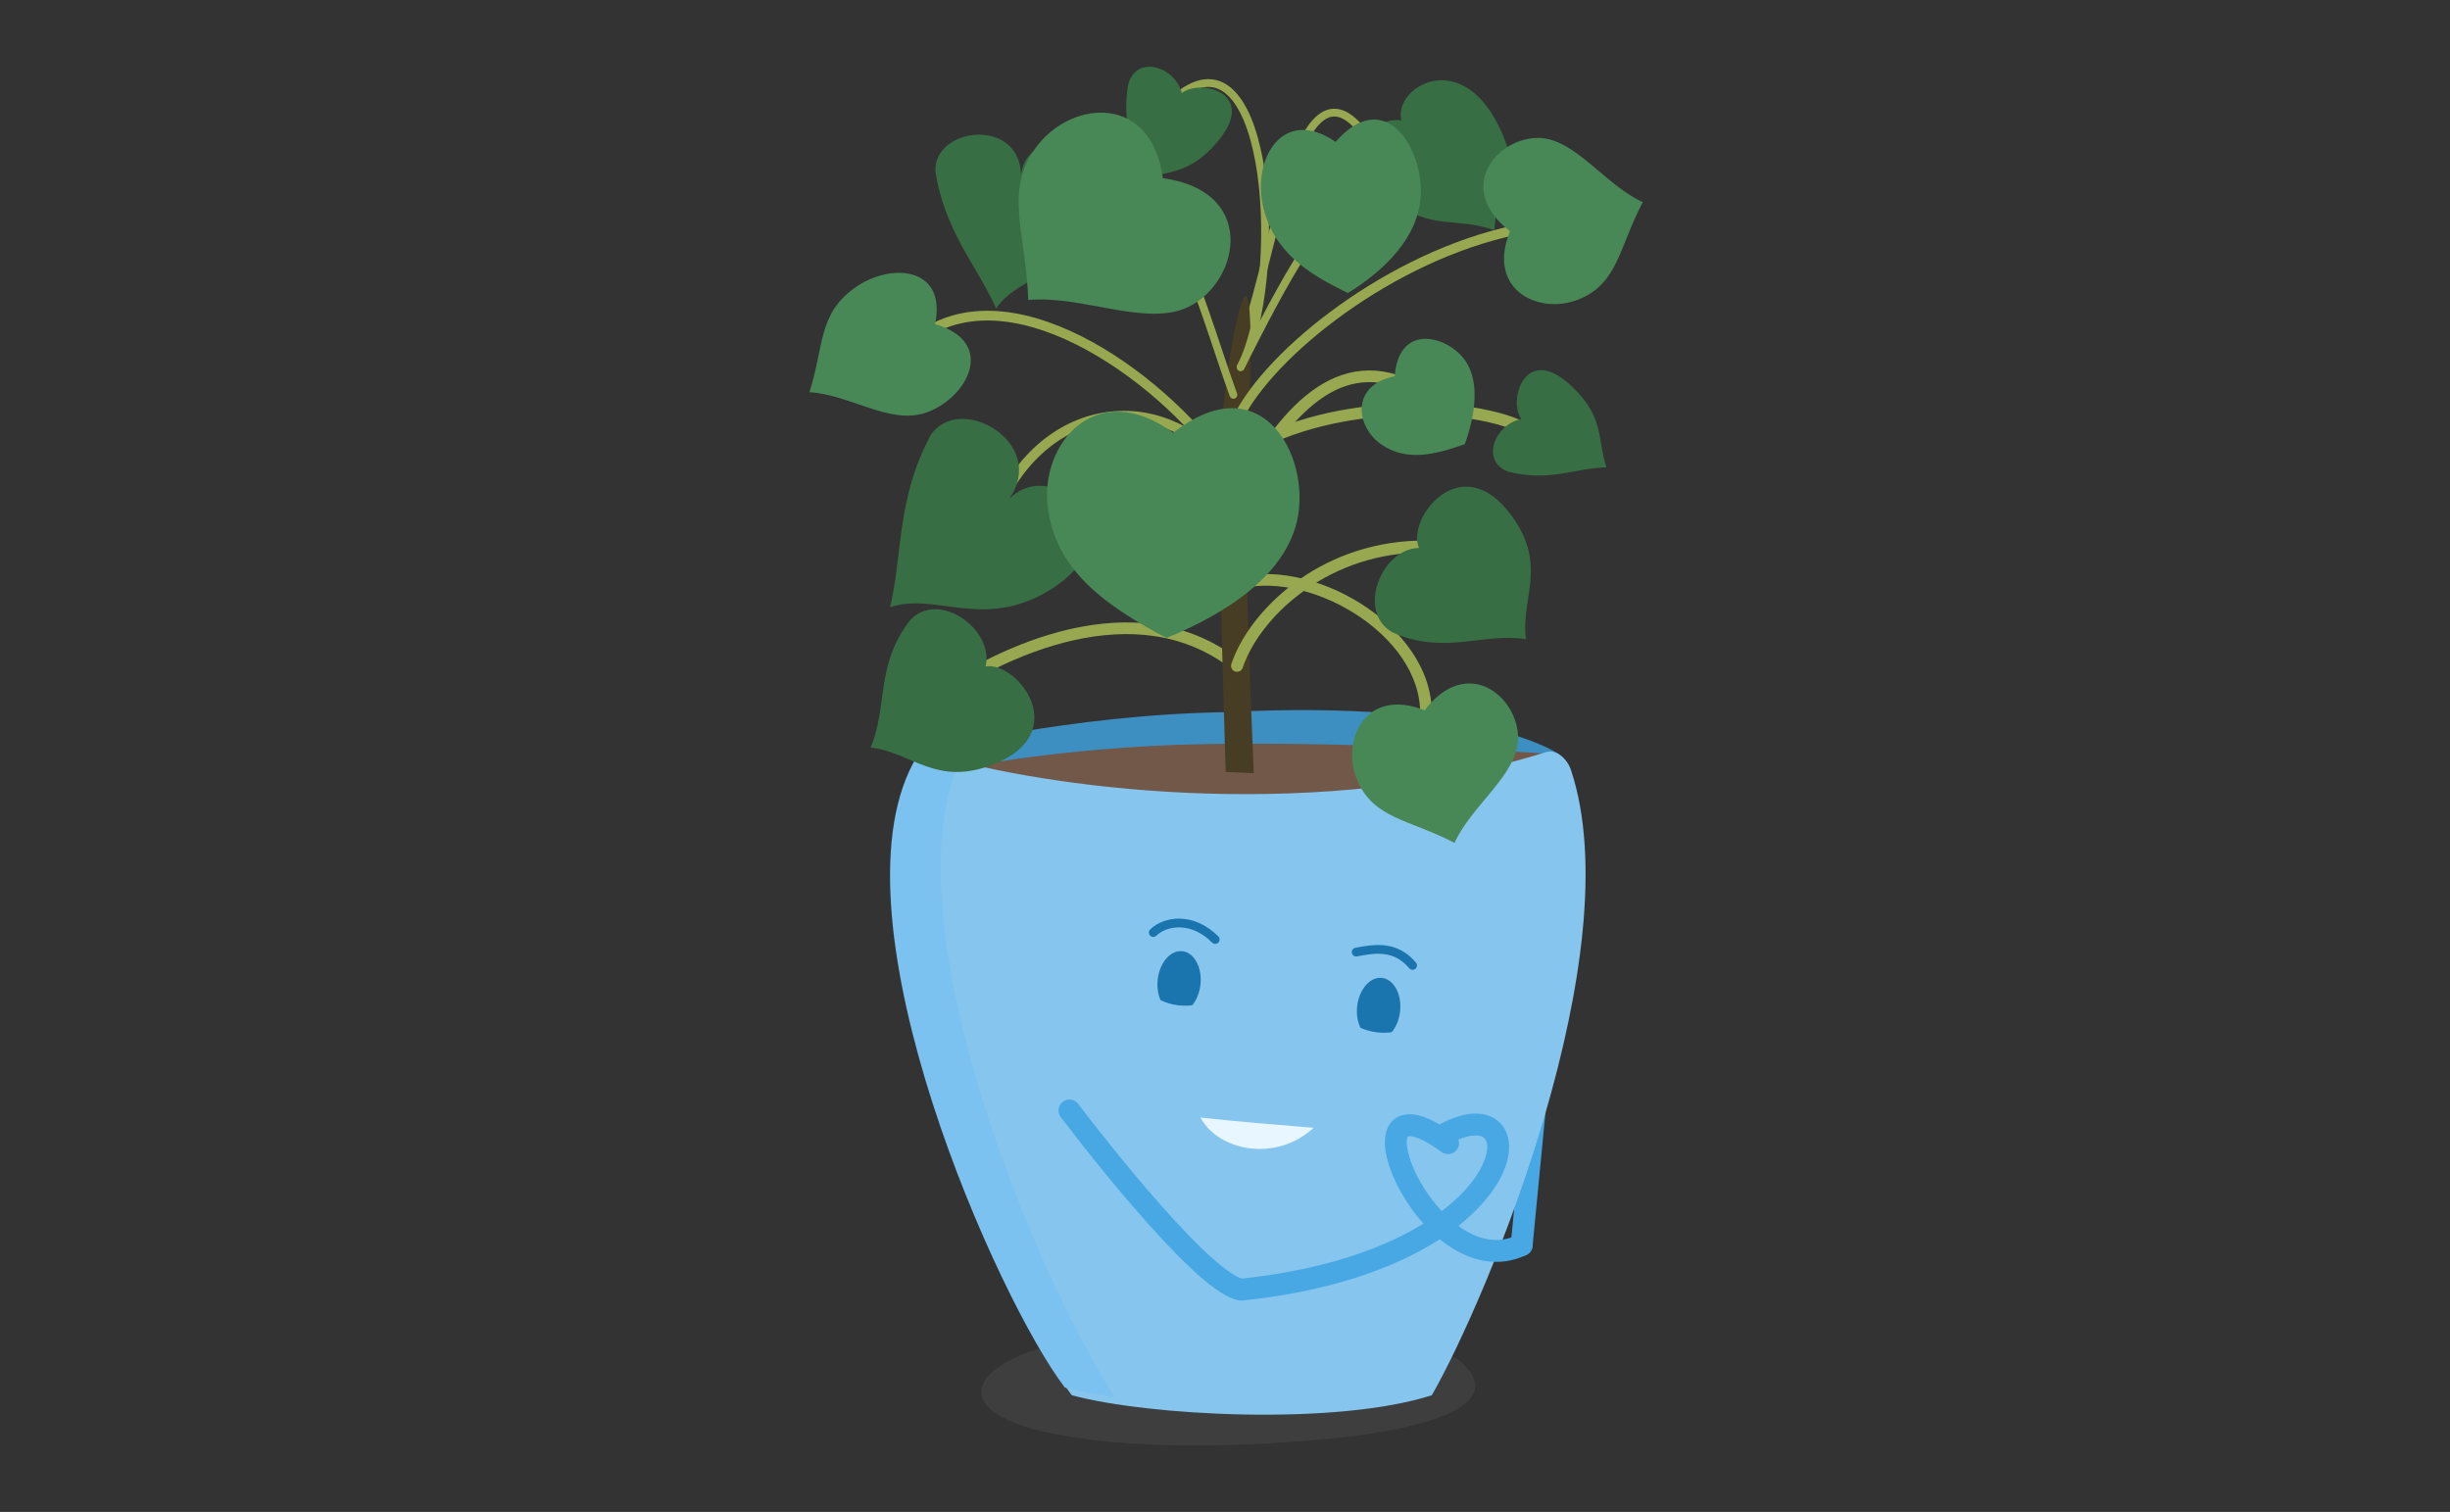 <svg width="862" height="532" viewBox="0 0 862 532" fill="none" xmlns="http://www.w3.org/2000/svg">
<rect x="0" y="0" width="862" height="532" fill="#333333" stroke="none"/>
<g clip-path="url(#clip0_9661_13938)">
<path opacity="0.15" d="M368.969 473.535C343.875 480.218 333.612 494.516 363.809 502.891C395.417 510.985 440.614 509.152 474.055 505.598C491.621 503.427 534.873 496.49 512.965 478.273C475.295 460.394 410.191 462.932 368.941 473.535H368.969Z" fill="#808080"/>
<path fill-rule="evenodd" clip-rule="evenodd" d="M326.733 263.951C326.733 263.951 376.809 251.402 431.48 250.585C521.904 245.903 548.521 265.418 548.521 265.418C548.521 265.418 521.65 288.062 434.272 290.544C346.893 292.997 326.705 263.951 326.705 263.951H326.733Z" fill="#3D8FC2"/>
<path fill-rule="evenodd" clip-rule="evenodd" d="M330.174 271.735C330.174 271.735 371.086 262.598 425.785 261.781C480.485 260.963 543.474 265.108 543.474 265.108C543.474 265.108 521.679 297.877 434.301 300.358C346.922 302.812 330.174 271.735 330.174 271.735Z" fill="#715848"/>
<path fill-rule="evenodd" clip-rule="evenodd" d="M544.574 342.803C546.691 343.007 548.241 344.889 548.037 347.005L539.212 438.486C539.008 440.602 537.126 442.153 535.01 441.948C532.893 441.744 531.343 439.863 531.547 437.747L540.373 346.266C540.577 344.149 542.458 342.599 544.574 342.803Z" fill="#48A8E4"/>
<path d="M323.772 271.2C293.856 327.346 354.054 461.071 377.09 490.934C403.932 498.21 470.136 501.763 503.773 490.934C523.341 456.784 574.065 335.158 552.721 270.918C551.481 267.196 547.73 263.473 543.924 264.658C465.455 289.248 374.834 278.335 331.864 266.434C328.622 265.532 325.351 268.239 323.772 271.172" fill="#86C5ED"/>
<path d="M338.349 266.01C335.191 265.248 332.202 264.487 329.411 263.725C326.168 262.823 322.898 265.53 321.319 268.463C291.403 324.609 351.601 458.333 374.637 488.197C379.402 489.494 385.464 490.679 392.316 491.666C365.783 451.34 311.309 324.13 338.321 266.01H338.349Z" fill="#7CC2F0"/>
<path d="M407.287 345.028C406.752 351.063 409.712 356.167 413.885 356.477C418.058 356.788 421.864 352.163 422.4 346.128C422.936 340.121 419.975 334.989 415.802 334.679C411.629 334.369 407.823 338.993 407.287 345.028Z" fill="#1A74AD"/>
<path d="M477.466 354.419C476.931 360.454 479.919 365.586 484.092 365.924C488.265 366.235 492.1 361.582 492.636 355.547C493.171 349.512 490.183 344.38 486.01 344.069C481.837 343.759 478.002 348.412 477.466 354.447" fill="#1A74AD"/>
<path fill-rule="evenodd" clip-rule="evenodd" d="M487.084 335.734C483.977 335.333 480.755 335.891 477.448 336.529C476.613 336.691 475.805 336.144 475.643 335.309C475.482 334.474 476.028 333.667 476.863 333.505C480.126 332.875 483.812 332.206 487.478 332.679C491.231 333.163 494.906 334.831 498.181 338.704C498.73 339.353 498.649 340.325 498 340.874C497.35 341.424 496.379 341.342 495.829 340.693C493.071 337.431 490.106 336.124 487.084 335.734Z" fill="#1A74AD"/>
<path fill-rule="evenodd" clip-rule="evenodd" d="M426.465 331.674C419.032 324.187 410.494 325.701 406.833 329.242C406.222 329.834 405.247 329.817 404.656 329.206C404.064 328.595 404.081 327.62 404.692 327.029C409.659 322.223 420.125 320.917 428.651 329.504C429.25 330.107 429.247 331.082 428.643 331.682C428.039 332.281 427.064 332.277 426.465 331.674Z" fill="#1A74AD"/>
<path d="M422.371 393.221C437.061 394.856 450.482 395.843 462.212 396.83C448.649 409.295 428.433 404.755 422.371 393.221Z" fill="#E8F6FF"/>
<path d="M470.191 354.925C470.191 354.925 475.21 362.2 484.459 363.244C493.707 364.287 500.784 359.07 500.784 359.07C500.784 359.07 511.837 383.012 482.739 377.118C453.641 371.224 470.191 354.896 470.191 354.896V354.925Z" fill="#86C5ED"/>
<path d="M400.322 345.421C400.322 345.421 405.341 352.696 414.589 353.74C423.809 354.783 430.915 349.566 430.915 349.566C430.915 349.566 441.967 373.508 412.869 367.614C383.771 361.72 400.322 345.393 400.322 345.393V345.421Z" fill="#86C5ED"/>
<path fill-rule="evenodd" clip-rule="evenodd" d="M373.955 387.664C375.653 386.385 378.067 386.724 379.347 388.422L376.272 390.739L373.198 393.056C371.918 391.358 372.257 388.944 373.955 387.664ZM436.937 449.9C485.819 444.653 510.7 426.904 519.485 413.625C521.684 410.3 522.796 407.382 523.14 405.106C523.487 402.812 523.027 401.466 522.516 400.783C522.07 400.186 521.182 399.548 519.268 399.53C517.269 399.511 514.344 400.202 510.51 402.234C508.632 403.23 506.301 402.514 505.306 400.635C504.31 398.757 505.026 396.426 506.904 395.431C511.424 393.035 515.635 391.796 519.339 391.83C523.128 391.866 526.51 393.264 528.683 396.173C530.793 398.994 531.303 402.622 530.754 406.257C530.202 409.91 528.552 413.874 525.907 417.873C515.351 433.83 487.705 452.324 437.125 457.623C436.781 457.659 436.434 457.649 436.093 457.592C433.339 457.135 430.411 455.478 427.655 453.519C424.786 451.481 421.644 448.778 418.397 445.701C411.896 439.541 404.702 431.621 398.036 423.854C391.357 416.072 385.151 408.376 380.618 402.631C378.35 399.757 376.498 397.367 375.212 395.694C374.568 394.858 374.067 394.201 373.725 393.751C373.554 393.527 373.423 393.354 373.334 393.237L373.198 393.057C373.198 393.057 373.198 393.056 376.272 390.739C379.347 388.422 379.346 388.421 379.347 388.422L379.473 388.589C379.558 388.701 379.685 388.869 379.853 389.089C380.187 389.528 380.681 390.175 381.316 391.001C382.585 392.652 384.417 395.016 386.662 397.861C391.155 403.556 397.292 411.164 403.879 418.839C410.479 426.529 417.474 434.219 423.693 440.112C426.806 443.062 429.656 445.496 432.114 447.242C434.341 448.824 435.939 449.615 436.937 449.9Z" fill="#48A8E4"/>
<path fill-rule="evenodd" clip-rule="evenodd" d="M513.848 431.89C520.225 436.279 527.03 437.788 533.742 434.632C535.667 433.728 537.96 434.555 538.864 436.479C539.769 438.403 538.942 440.696 537.018 441.601C527.053 446.285 517.306 443.617 509.483 438.233C501.728 432.897 495.415 424.653 491.557 416.945C489.621 413.077 488.224 409.188 487.605 405.7C487.018 402.397 486.99 398.665 488.801 395.803C489.78 394.256 491.228 393.089 493.07 392.5C494.838 391.934 496.73 391.974 498.596 392.363C502.253 393.126 506.63 395.407 511.758 399.131C513.479 400.38 513.861 402.788 512.612 404.508C511.363 406.229 508.955 406.611 507.234 405.362C502.41 401.859 499.088 400.331 497.023 399.901C496.029 399.693 495.555 399.789 495.416 399.834C495.412 399.835 495.409 399.836 495.405 399.837C495.351 399.854 495.349 399.855 495.308 399.92C495.073 400.291 494.698 401.603 495.186 404.355C495.642 406.922 496.74 410.096 498.443 413.499C501.863 420.331 507.402 427.454 513.848 431.89Z" fill="#48A8E4"/>
<path fill-rule="evenodd" clip-rule="evenodd" d="M376.816 221.292C396.592 216.846 418.171 218.056 436.508 232.684C437.393 233.39 437.538 234.68 436.832 235.565C436.126 236.45 434.836 236.595 433.951 235.889C416.902 222.288 396.737 221.016 377.716 225.292C358.666 229.574 340.989 239.384 329.321 247.582C328.394 248.233 327.115 248.009 326.465 247.083C325.814 246.157 326.037 244.878 326.963 244.227C338.895 235.844 357.068 225.731 376.816 221.292Z" fill="#98A850"/>
<path fill-rule="evenodd" clip-rule="evenodd" d="M446.787 91.37C444.432 100.644 442.152 109.626 439.769 116.627C439.525 117.343 438.747 117.726 438.03 117.483C437.314 117.239 436.931 116.461 437.175 115.744C439.521 108.853 441.774 99.979 444.138 90.669C444.352 89.828 444.566 88.982 444.782 88.135C447.373 77.949 450.113 67.433 453.241 58.754C454.805 54.413 456.48 50.491 458.304 47.28C460.117 44.088 462.137 41.487 464.438 39.911C466.805 38.289 469.463 37.765 472.314 38.756C475.07 39.714 477.851 42.033 480.719 45.718C481.184 46.316 481.076 47.176 480.479 47.641C479.882 48.106 479.021 47.998 478.557 47.401C475.828 43.896 473.447 42.05 471.415 41.344C469.478 40.671 467.721 40.983 465.986 42.171C464.185 43.406 462.414 45.591 460.687 48.633C458.97 51.656 457.355 55.417 455.818 59.683C452.743 68.216 450.034 78.605 447.437 88.81C447.22 89.665 447.003 90.519 446.787 91.37Z" fill="#98A850"/>
<path d="M431.253 271.622C431.253 271.622 428.518 187.36 428.998 166.266C429.646 136.685 435.765 103.916 438.387 104.255C441.009 104.593 439.994 142.522 438.556 161.839C437.146 181.156 441.122 272.045 441.122 272.045L431.253 271.622Z" fill="#473C24"/>
<path fill-rule="evenodd" clip-rule="evenodd" d="M462.069 142.359C452.273 150.372 443.711 163.657 436.038 178.598C435.521 179.605 434.285 180.002 433.278 179.485C432.271 178.968 431.874 177.732 432.391 176.725C440.113 161.689 448.99 147.761 459.473 139.185C464.742 134.876 470.485 131.86 476.75 130.785C483.035 129.708 489.693 130.611 496.719 133.899C497.745 134.379 498.187 135.599 497.707 136.625C497.227 137.65 496.007 138.093 494.981 137.613C488.629 134.64 482.817 133.905 477.443 134.826C472.047 135.752 466.941 138.374 462.069 142.359Z" fill="#98A850"/>
<path fill-rule="evenodd" clip-rule="evenodd" d="M501.081 192.266C501.113 193.426 500.2 194.392 499.04 194.424C465.429 195.358 442.843 218.145 437.223 234.952C436.855 236.052 435.665 236.646 434.566 236.278C433.466 235.91 432.872 234.72 433.24 233.62C439.406 215.178 463.511 191.209 498.924 190.225C500.083 190.193 501.049 191.107 501.081 192.266Z" fill="#98A850"/>
<path fill-rule="evenodd" clip-rule="evenodd" d="M485.334 146.631C466.971 148.319 448.345 153.535 435.425 162.988C434.511 163.656 433.228 163.457 432.56 162.544C431.891 161.63 432.09 160.347 433.004 159.679C446.756 149.617 466.209 144.272 484.959 142.548C503.7 140.825 522.129 142.686 533.939 147.387C534.991 147.806 535.505 148.998 535.086 150.05C534.667 151.102 533.475 151.615 532.423 151.197C521.423 146.818 503.705 144.942 485.334 146.631Z" fill="#98A850"/>
<path fill-rule="evenodd" clip-rule="evenodd" d="M534.858 80.613C535.051 81.537 534.458 82.443 533.533 82.636C512.078 87.117 490.703 97.714 473.243 110.174C455.747 122.659 442.386 136.868 436.77 148.431C436.357 149.28 435.334 149.634 434.485 149.222C433.635 148.809 433.281 147.786 433.694 146.936C439.666 134.642 453.543 120.03 471.256 107.39C489.005 94.723 510.812 83.888 532.834 79.288C533.759 79.095 534.665 79.688 534.858 80.613Z" fill="#98A850"/>
<path fill-rule="evenodd" clip-rule="evenodd" d="M486.489 57.557C486.941 58.164 486.816 59.022 486.209 59.474C466.019 74.529 453.579 98.538 437.721 129.806C437.379 130.481 436.554 130.75 435.88 130.408C435.205 130.066 434.935 129.241 435.277 128.566C451.055 97.456 463.766 72.791 484.572 57.278C485.178 56.825 486.037 56.95 486.489 57.557Z" fill="#98A850"/>
<path fill-rule="evenodd" clip-rule="evenodd" d="M387.908 122.391C408.146 134.441 426.32 152.834 435.684 168.523C436.168 169.334 435.903 170.384 435.092 170.868C434.281 171.352 433.231 171.087 432.747 170.276C423.699 155.115 405.951 137.115 386.159 125.329C366.287 113.497 344.949 108.258 328.354 117.483C327.528 117.942 326.487 117.645 326.028 116.82C325.569 115.994 325.867 114.953 326.692 114.494C344.947 104.346 367.749 110.387 387.908 122.391Z" fill="#98A850"/>
<path fill-rule="evenodd" clip-rule="evenodd" d="M385.137 40.47C385.526 39.822 386.367 39.611 387.016 40C392.909 43.533 398.345 50.267 403.29 58.498C408.255 66.763 412.819 76.699 416.905 86.818C420.994 96.943 424.62 107.288 427.703 116.383C428.645 119.16 429.534 121.816 430.37 124.312C432.279 130.014 433.909 134.884 435.246 138.465C435.51 139.174 435.15 139.963 434.441 140.228C433.733 140.492 432.943 140.132 432.679 139.423C431.325 135.796 429.67 130.854 427.752 125.123C426.919 122.637 426.037 120.003 425.108 117.263C422.031 108.183 418.424 97.896 414.365 87.844C410.303 77.787 405.801 67.999 400.941 59.909C396.06 51.784 390.908 45.528 385.607 42.35C384.958 41.961 384.748 41.119 385.137 40.47Z" fill="#98A850"/>
<path fill-rule="evenodd" clip-rule="evenodd" d="M476.567 215.834C463.09 207.331 446.677 203.724 434.601 207.696C433.526 208.05 432.367 207.465 432.013 206.39C431.66 205.314 432.245 204.156 433.32 203.802C446.959 199.315 464.663 203.476 478.754 212.366C492.849 221.258 504.02 235.331 503.765 251.353C503.747 252.485 502.814 253.388 501.682 253.37C500.55 253.352 499.647 252.42 499.665 251.288C499.889 237.277 490.041 224.334 476.567 215.834Z" fill="#98A850"/>
<path fill-rule="evenodd" clip-rule="evenodd" d="M394.046 144.589C410.259 144.064 426.179 152.592 435.685 168.521C436.169 169.332 435.904 170.382 435.093 170.866C434.282 171.35 433.232 171.085 432.748 170.274C423.843 155.352 409.057 147.525 394.157 148.008C379.288 148.489 364.049 157.26 354.277 176.08C353.842 176.918 352.809 177.244 351.971 176.809C351.133 176.374 350.806 175.342 351.242 174.503C361.516 154.717 377.8 145.116 394.046 144.589Z" fill="#98A850"/>
<path fill-rule="evenodd" clip-rule="evenodd" d="M445.667 97.994C444.432 110.296 441.784 121.792 437.72 129.805C437.378 130.48 436.554 130.75 435.879 130.408C435.204 130.065 434.934 129.241 435.277 128.566C439.122 120.985 441.721 109.871 442.941 97.721C444.158 85.593 443.987 72.556 442.371 61.191C440.745 49.762 437.689 40.263 433.315 34.997C431.157 32.398 428.759 30.925 426.124 30.637C423.476 30.347 420.33 31.224 416.625 33.858C416.008 34.297 415.153 34.152 414.715 33.536C414.276 32.919 414.421 32.064 415.037 31.625C419.086 28.746 422.895 27.527 426.422 27.913C429.96 28.3 432.954 30.274 435.423 33.246C440.304 39.123 443.442 49.265 445.084 60.805C446.734 72.409 446.904 85.668 445.667 97.994Z" fill="#98A850"/>
<path d="M490.014 222.555C477.156 215.505 485.869 193.057 499.262 192.804C494.666 182.426 514.206 157.159 531.884 181.524C544.657 199.092 534.929 210.485 536.903 224.895C521.621 222.526 508.313 230.62 489.985 222.555H490.014Z" fill="#376E44"/>
<path d="M488.124 70.302C476.31 61.08 479.496 40.41 493.058 42.356C490.126 31.104 513.247 16.468 527.119 43.963C537.128 63.816 526.188 66.072 525.822 80.961C510.765 76.055 505.324 81.441 488.152 70.274L488.124 70.302Z" fill="#376E44"/>
<path d="M320.275 218.157C330.285 207.469 349.881 221.484 346.779 234.513C357.973 232.651 377.569 257.862 349.571 268.945C329.354 276.954 320.783 264.687 306.318 263.023C312.409 248.81 307.897 233.92 320.275 218.157Z" fill="#376E44"/>
<path d="M531.068 166.128C520.777 162.743 525.514 149.461 535.213 147.459C530.476 140.522 536.82 120.585 552.976 135.897C564.65 146.952 561.83 154.227 565.213 164.436C553.766 164.774 545.476 169.512 531.068 166.099V166.128Z" fill="#376E44"/>
<path d="M396.939 29.724C399.702 19.233 413.264 23.181 415.83 32.741C422.456 27.581 442.757 32.741 428.405 49.802C418.057 62.097 410.642 59.728 400.632 63.705C399.617 52.312 394.401 44.303 396.939 29.695V29.724Z" fill="#376E44"/>
<path d="M327.352 153.239C337.418 137.814 369.054 155.693 354.984 175.687C370.238 159.613 401.592 187.813 369.336 207.637C346.046 221.935 329.129 208.201 313.17 213.672C317.625 194.722 315.454 175.461 327.381 153.268L327.352 153.239Z" fill="#376E44"/>
<path d="M329.156 60.492C328.056 44.925 358.536 40.808 359.269 61.507C361.356 42.838 396.91 45.856 385.294 75.72C376.891 97.293 358.451 96.672 350.472 108.544C343.79 93.486 332.455 81.585 329.156 60.52V60.492Z" fill="#376E44"/>
<path d="M410.39 224.502C389.497 213.307 371.593 201.209 368.661 178.649C365.728 156.089 385.719 132.429 412.759 152.282C442.251 129.158 459.451 157.273 456.998 179.439C454.488 202.252 429.648 216.663 410.362 224.502H410.39Z" fill="#488857"/>
<path d="M515.363 156.283C504.733 160.062 494.752 162.487 485.898 156.311C477.016 150.136 475.071 135.528 490.72 132.37C492.017 114.604 507.383 117.536 514.404 125.461C521.425 133.385 518.774 146.977 515.363 156.283Z" fill="#488857"/>
<path d="M474.252 103.099C460.21 96.332 448.001 88.661 444.336 72.305C440.671 55.949 451.3 37.196 469.91 49.914C486.573 30.907 499.628 50.337 499.91 66.778C500.164 83.698 485.755 95.993 474.252 103.099Z" fill="#488857"/>
<path d="M511.754 296.579C495.851 288.288 483.022 288.119 477.383 274.16C471.744 260.201 480.597 241.702 501.237 249.936C516.293 230.224 534.31 245.199 534.113 259.947C533.944 272.637 517.703 283.325 511.754 296.607V296.579Z" fill="#488857"/>
<path d="M361.779 105.555C360.99 81.613 352.757 66.554 365.276 50.847C377.795 35.139 405.144 33.278 409.148 62.691C441.968 67.231 436.385 98.054 419.101 107.501C404.214 115.65 381.122 103.75 361.808 105.555H361.779Z" fill="#488857"/>
<path d="M577.984 71.151C569.582 86.999 569.328 99.83 555.343 105.386C541.358 110.941 522.918 101.974 531.264 81.359C511.639 66.188 526.724 48.252 541.47 48.535C554.158 48.788 564.732 65.116 577.984 71.123V71.151Z" fill="#488857"/>
<path d="M284.777 138.012C289.994 121.741 287.766 110.715 300.511 101.437C313.255 92.159 333.246 93.766 328.988 114.042C351.347 120.585 339.9 140.804 325.238 145.372C312.635 149.292 299.016 138.83 284.777 138.012Z" fill="#488857"/>
</g>
<defs>
<clipPath id="clip0_9661_13938">
<rect width="294" height="486" fill="white" transform="translate(284 23)"/>
</clipPath>
</defs>
</svg>
